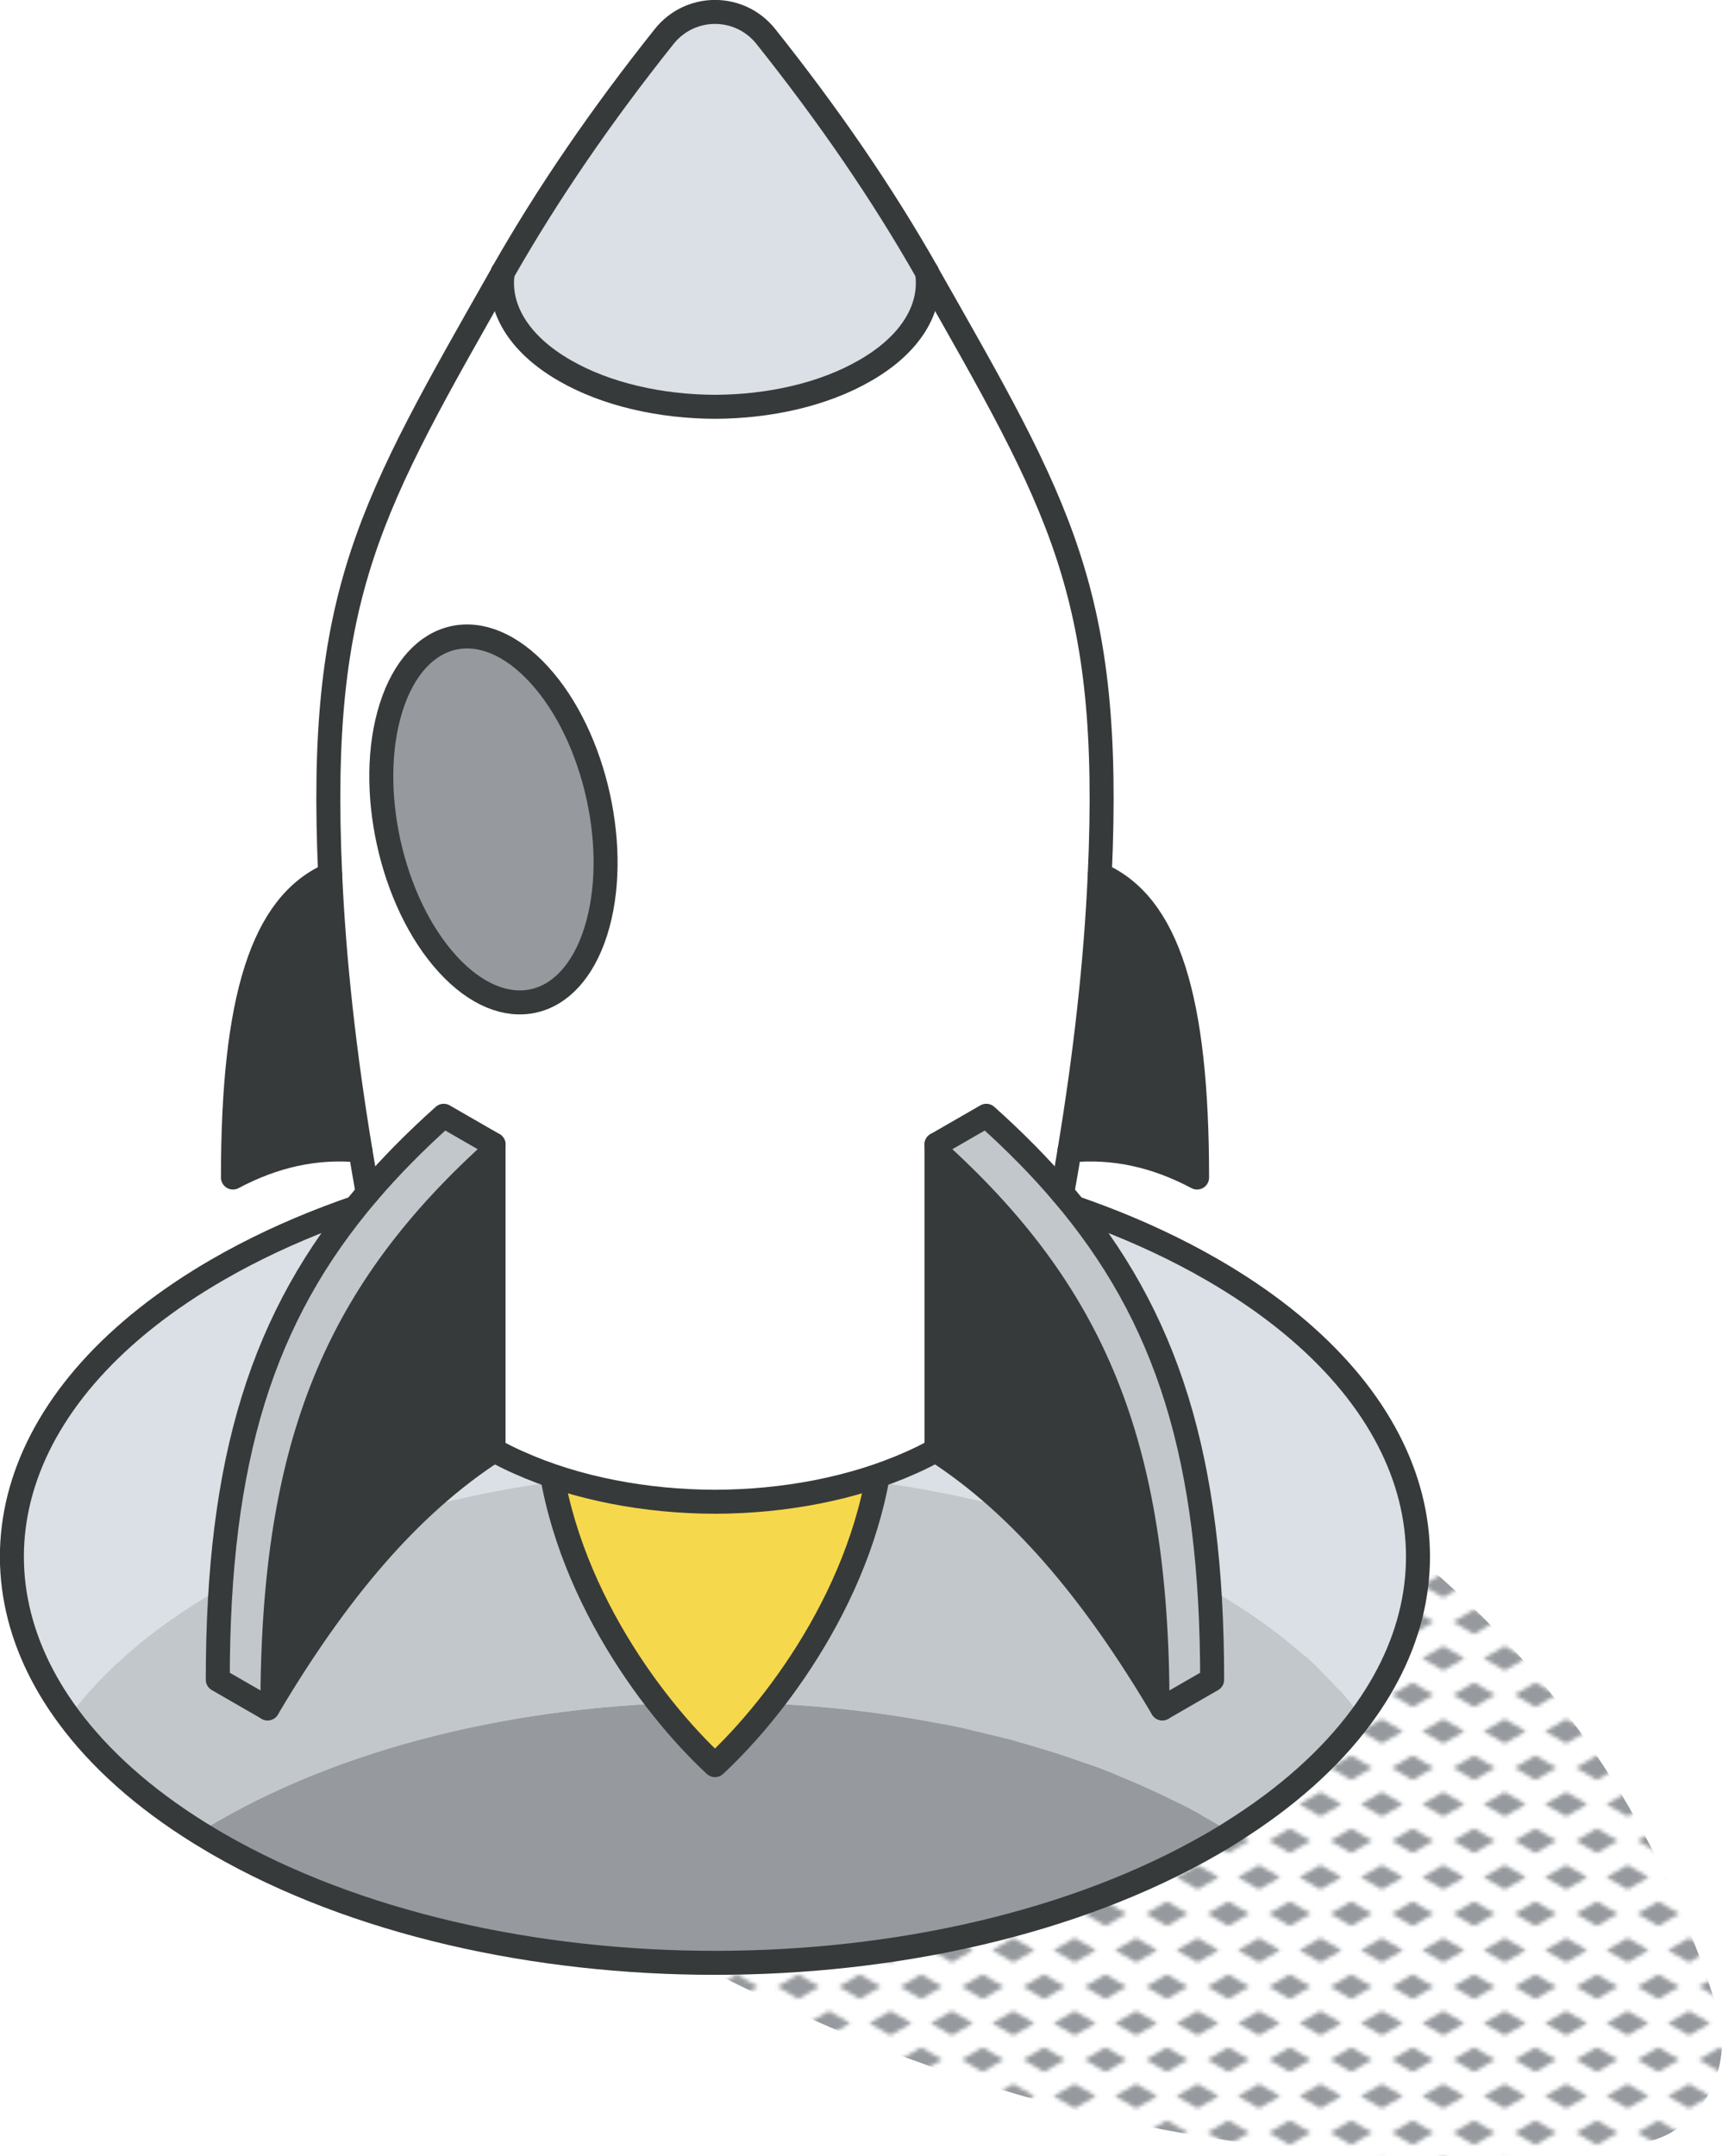 <svg xmlns="http://www.w3.org/2000/svg" xmlns:xlink="http://www.w3.org/1999/xlink" id="Layer_2" data-name="Layer 2" viewBox="0 0 179.41 224.57"><defs><style>      .cls-1 {        fill: #c2c7cc;      }      .cls-2 {        fill: #969a9e;      }      .cls-3 {        fill: #f6d84c;      }      .cls-3, .cls-4 {        stroke-width: 2.5px;      }      .cls-3, .cls-4, .cls-5 {        stroke: #373a3a;        stroke-linecap: round;        stroke-linejoin: round;      }      .cls-6 {        fill: #fff;      }      .cls-7, .cls-4, .cls-5 {        fill: none;      }      .cls-8 {        fill: #373a3a;      }      .cls-9 {        fill: #dae0e5;      }      .cls-5 {        stroke-width: 1.5px;      }      .cls-10 {        fill: url(#New_Pattern_Swatch_2);      }    </style><pattern id="New_Pattern_Swatch_2" data-name="New Pattern Swatch 2" x="0" y="0" width="16" height="19" patternTransform="translate(-7910.41 -4109.9) scale(.4)" patternUnits="userSpaceOnUse" viewBox="0 0 16 19"><g><rect class="cls-7" x="0" y="0" width="16" height="19"></rect><g><polygon class="cls-2" points="16 22.18 10.5 19 16 15.82 21.5 19 16 22.18"></polygon><polygon class="cls-2" points="8 12.68 2.5 9.5 8 6.32 13.5 9.5 8 12.68"></polygon></g><polygon class="cls-2" points="0 22.18 -5.5 19 0 15.82 5.5 19 0 22.18"></polygon><polygon class="cls-2" points="16 3.18 10.5 0 16 -3.18 21.5 0 16 3.18"></polygon><polygon class="cls-2" points="0 3.18 -5.5 0 0 -3.18 5.5 0 0 3.18"></polygon></g></pattern></defs><g id="icons"><g><path class="cls-10" d="M62.8,198.96c18.59,11.25,50.41,26.36,90.59,25.59,6.09-.12,11.89-.59,17.36-1.32,6.23-.83,10.12-7.61,8.15-14.01-1.63-5.28-3.86-11.01-6.92-16.9-12.69-24.37-31.86-36.44-40.88-41.3-22.76,15.98-45.53,31.96-68.29,47.93Z"></path><g><g><g><path class="cls-9" d="M126.29,132.23c21.82,12.6,27,31.16,15.53,46.59-3.56-4.79-8.74-9.3-15.53-13.22-28.61-16.51-74.98-16.51-103.59,0-6.8,3.92-11.96,8.42-15.53,13.21-11.46-15.43-6.28-33.98,15.53-46.58,28.61-16.51,74.98-16.51,103.59,0Z"></path><path class="cls-1" d="M126.29,165.6c6.79,3.92,11.97,8.43,15.53,13.22-3.21,4.33-7.74,8.42-13.57,12.05h0c-.64-.41-1.29-.79-1.96-1.19-28.61-16.51-74.98-16.51-103.59,0-.62.36-1.22.72-1.81,1.08l-.09.15c-5.87-3.64-10.42-7.75-13.64-12.1,3.57-4.79,8.73-9.29,15.53-13.21,28.61-16.51,74.98-16.51,103.59,0Z"></path><path class="cls-2" d="M126.29,192.05c-28.61,16.51-74.98,16.51-103.59,0-.65-.38-1.28-.76-1.9-1.14l.09-.15c.59-.37,1.19-.73,1.81-1.08,28.61-16.51,74.98-16.51,103.59,0,.67.4,1.32.78,1.96,1.19-.64.41-1.29.79-1.96,1.18Z"></path></g><path class="cls-4" d="M128.25,190.87c-.64.41-1.29.79-1.96,1.18-28.61,16.51-74.98,16.51-103.59,0-.65-.38-1.28-.76-1.9-1.14-5.87-3.64-10.42-7.75-13.64-12.1-11.46-15.43-6.28-33.98,15.53-46.58,28.61-16.51,74.98-16.51,103.59,0,21.82,12.6,27,31.16,15.53,46.59-3.21,4.33-7.74,8.42-13.57,12.05h0Z"></path></g><path class="cls-3" d="M56.98,149.14c.93,15.2,10.76,28.44,17.51,34.7,6.75-6.27,16.58-19.5,17.51-34.7h-35.02Z"></path><g><g><path class="cls-1" d="M126.29,174.94l-5.19,2.99c0-27.94-6.85-43.77-23.53-58.73l5.19-2.99c2.94,2.63,5.57,5.29,7.9,8.03,10.98,12.86,15.63,27.67,15.63,50.7Z"></path><path class="cls-8" d="M114.58,91.09c7.06,3.09,10.14,12.82,10.14,31.55-4.28-2.27-8.65-3.27-13.29-2.81,1.67-10.11,2.74-19.65,3.15-28.74Z"></path><path class="cls-8" d="M97.57,119.2c16.68,14.96,23.53,30.79,23.53,58.73-7.27-12.28-14.83-21.16-23.53-26.81v-31.92Z"></path><path class="cls-6" d="M96.59,28.4c13.81,24.33,19.33,33.23,17.99,62.7-.41,9.1-1.48,18.63-3.15,28.74-.24,1.45-.49,2.93-.76,4.41-2.33-2.74-4.96-5.4-7.9-8.03l-5.19,2.99v31.82c-.86.47-1.75.92-2.66,1.32-6,2.69-13.2,4.05-20.42,4.07-7.22-.02-14.43-1.38-20.42-4.07-.92-.4-1.81-.85-2.66-1.32v-31.82l-5.19-2.99c-2.94,2.63-5.57,5.29-7.91,8.03-.26-1.48-.52-2.95-.76-4.41-1.67-10.11-2.74-19.65-3.15-28.74-1.33-29.46,4.2-38.36,17.99-62.7-.53,3.65,1.62,7.42,6.46,10.2,4.32,2.5,9.99,3.76,15.65,3.78,5.66-.02,11.31-1.28,15.64-3.78,4.85-2.78,6.99-6.55,6.46-10.2ZM62.07,97.01c2.64-8.32,0-20.29-5.89-26.73-5.89-6.45-12.8-4.92-15.43,3.4-2.64,8.32,0,20.29,5.89,26.73,5.89,6.45,12.8,4.92,15.43-3.4Z"></path><path class="cls-9" d="M96.59,28.4c.53,3.65-1.61,7.42-6.46,10.2-4.32,2.5-9.97,3.76-15.64,3.78-5.66-.02-11.32-1.28-15.65-3.78-4.84-2.78-6.99-6.55-6.46-10.2v-.02c4.66-8.18,10.24-16.33,16.81-24.57,2.72-3.41,7.87-3.41,10.59,0,6.57,8.24,12.15,16.38,16.8,24.57v.02Z"></path><path class="cls-2" d="M56.18,70.28c5.89,6.44,8.53,18.41,5.89,26.73-2.63,8.32-9.54,9.85-15.43,3.4-5.89-6.44-8.53-18.41-5.89-26.73,2.63-8.32,9.54-9.85,15.43-3.4Z"></path><path class="cls-8" d="M51.42,151.02v.1c-8.7,5.64-16.27,14.53-23.54,26.81,0-27.94,6.86-43.77,23.54-58.73v31.82Z"></path><path class="cls-1" d="M46.22,116.21l5.19,2.99c-16.68,14.96-23.54,30.79-23.54,58.73l-5.19-2.99c0-23.03,4.66-37.84,15.63-50.7,2.34-2.74,4.97-5.4,7.91-8.03Z"></path><path class="cls-8" d="M37.55,119.83c-4.64-.46-9.01.53-13.28,2.81,0-18.72,3.08-28.46,10.13-31.55.41,9.1,1.48,18.63,3.15,28.74Z"></path></g><g><path class="cls-4" d="M96.59,28.4c13.81,24.33,19.33,33.23,17.99,62.7-.41,9.1-1.48,18.63-3.15,28.74-.24,1.45-.49,2.93-.76,4.41"></path><path class="cls-4" d="M52.39,28.4c-13.8,24.33-19.32,33.23-17.99,62.7.41,9.1,1.48,18.63,3.15,28.74.24,1.45.5,2.93.76,4.41"></path><path class="cls-4" d="M52.39,28.37c4.66-8.18,10.24-16.33,16.81-24.57,2.72-3.41,7.87-3.41,10.59,0,6.57,8.24,12.15,16.38,16.8,24.57"></path><path class="cls-4" d="M97.57,151.02c-.86.47-1.75.92-2.66,1.32-6,2.69-13.2,4.05-20.42,4.07-7.22-.02-14.43-1.38-20.42-4.07-.92-.4-1.81-.85-2.66-1.32"></path><path class="cls-4" d="M96.59,28.37v.02c.53,3.65-1.61,7.42-6.46,10.2-4.32,2.5-9.97,3.76-15.64,3.78-5.66-.02-11.32-1.28-15.65-3.78-4.84-2.78-6.99-6.55-6.46-10.2v-.02"></path><path class="cls-4" d="M114.58,91.09c7.06,3.09,10.14,12.82,10.14,31.55-4.28-2.27-8.65-3.27-13.29-2.81"></path><path class="cls-4" d="M34.4,91.09c-7.05,3.09-10.13,12.82-10.13,31.55,4.27-2.27,8.65-3.27,13.28-2.81"></path><path class="cls-5" d="M97.57,119.2c16.68,14.96,23.53,30.79,23.53,58.73"></path><path class="cls-4" d="M121.1,177.93c-7.27-12.28-14.83-21.16-23.53-26.81v-31.92"></path><path class="cls-5" d="M51.42,119.2c-16.68,14.96-23.54,30.79-23.54,58.73"></path><path class="cls-4" d="M27.88,177.93c7.27-12.28,14.84-21.16,23.54-26.81v-31.92"></path><path class="cls-4" d="M121.1,177.93l5.19-2.99c0-23.03-4.65-37.84-15.63-50.7-2.33-2.74-4.96-5.4-7.9-8.03l-5.19,2.99"></path><path class="cls-4" d="M27.88,177.93l-5.19-2.99c0-23.03,4.66-37.84,15.63-50.7,2.34-2.74,4.97-5.4,7.91-8.03l5.19,2.99"></path><path class="cls-4" d="M62.07,97.01c-2.63,8.32-9.54,9.85-15.43,3.4-5.89-6.44-8.53-18.41-5.89-26.73,2.63-8.32,9.54-9.85,15.43-3.4,5.89,6.44,8.53,18.41,5.89,26.73Z"></path></g></g></g></g></g></svg>